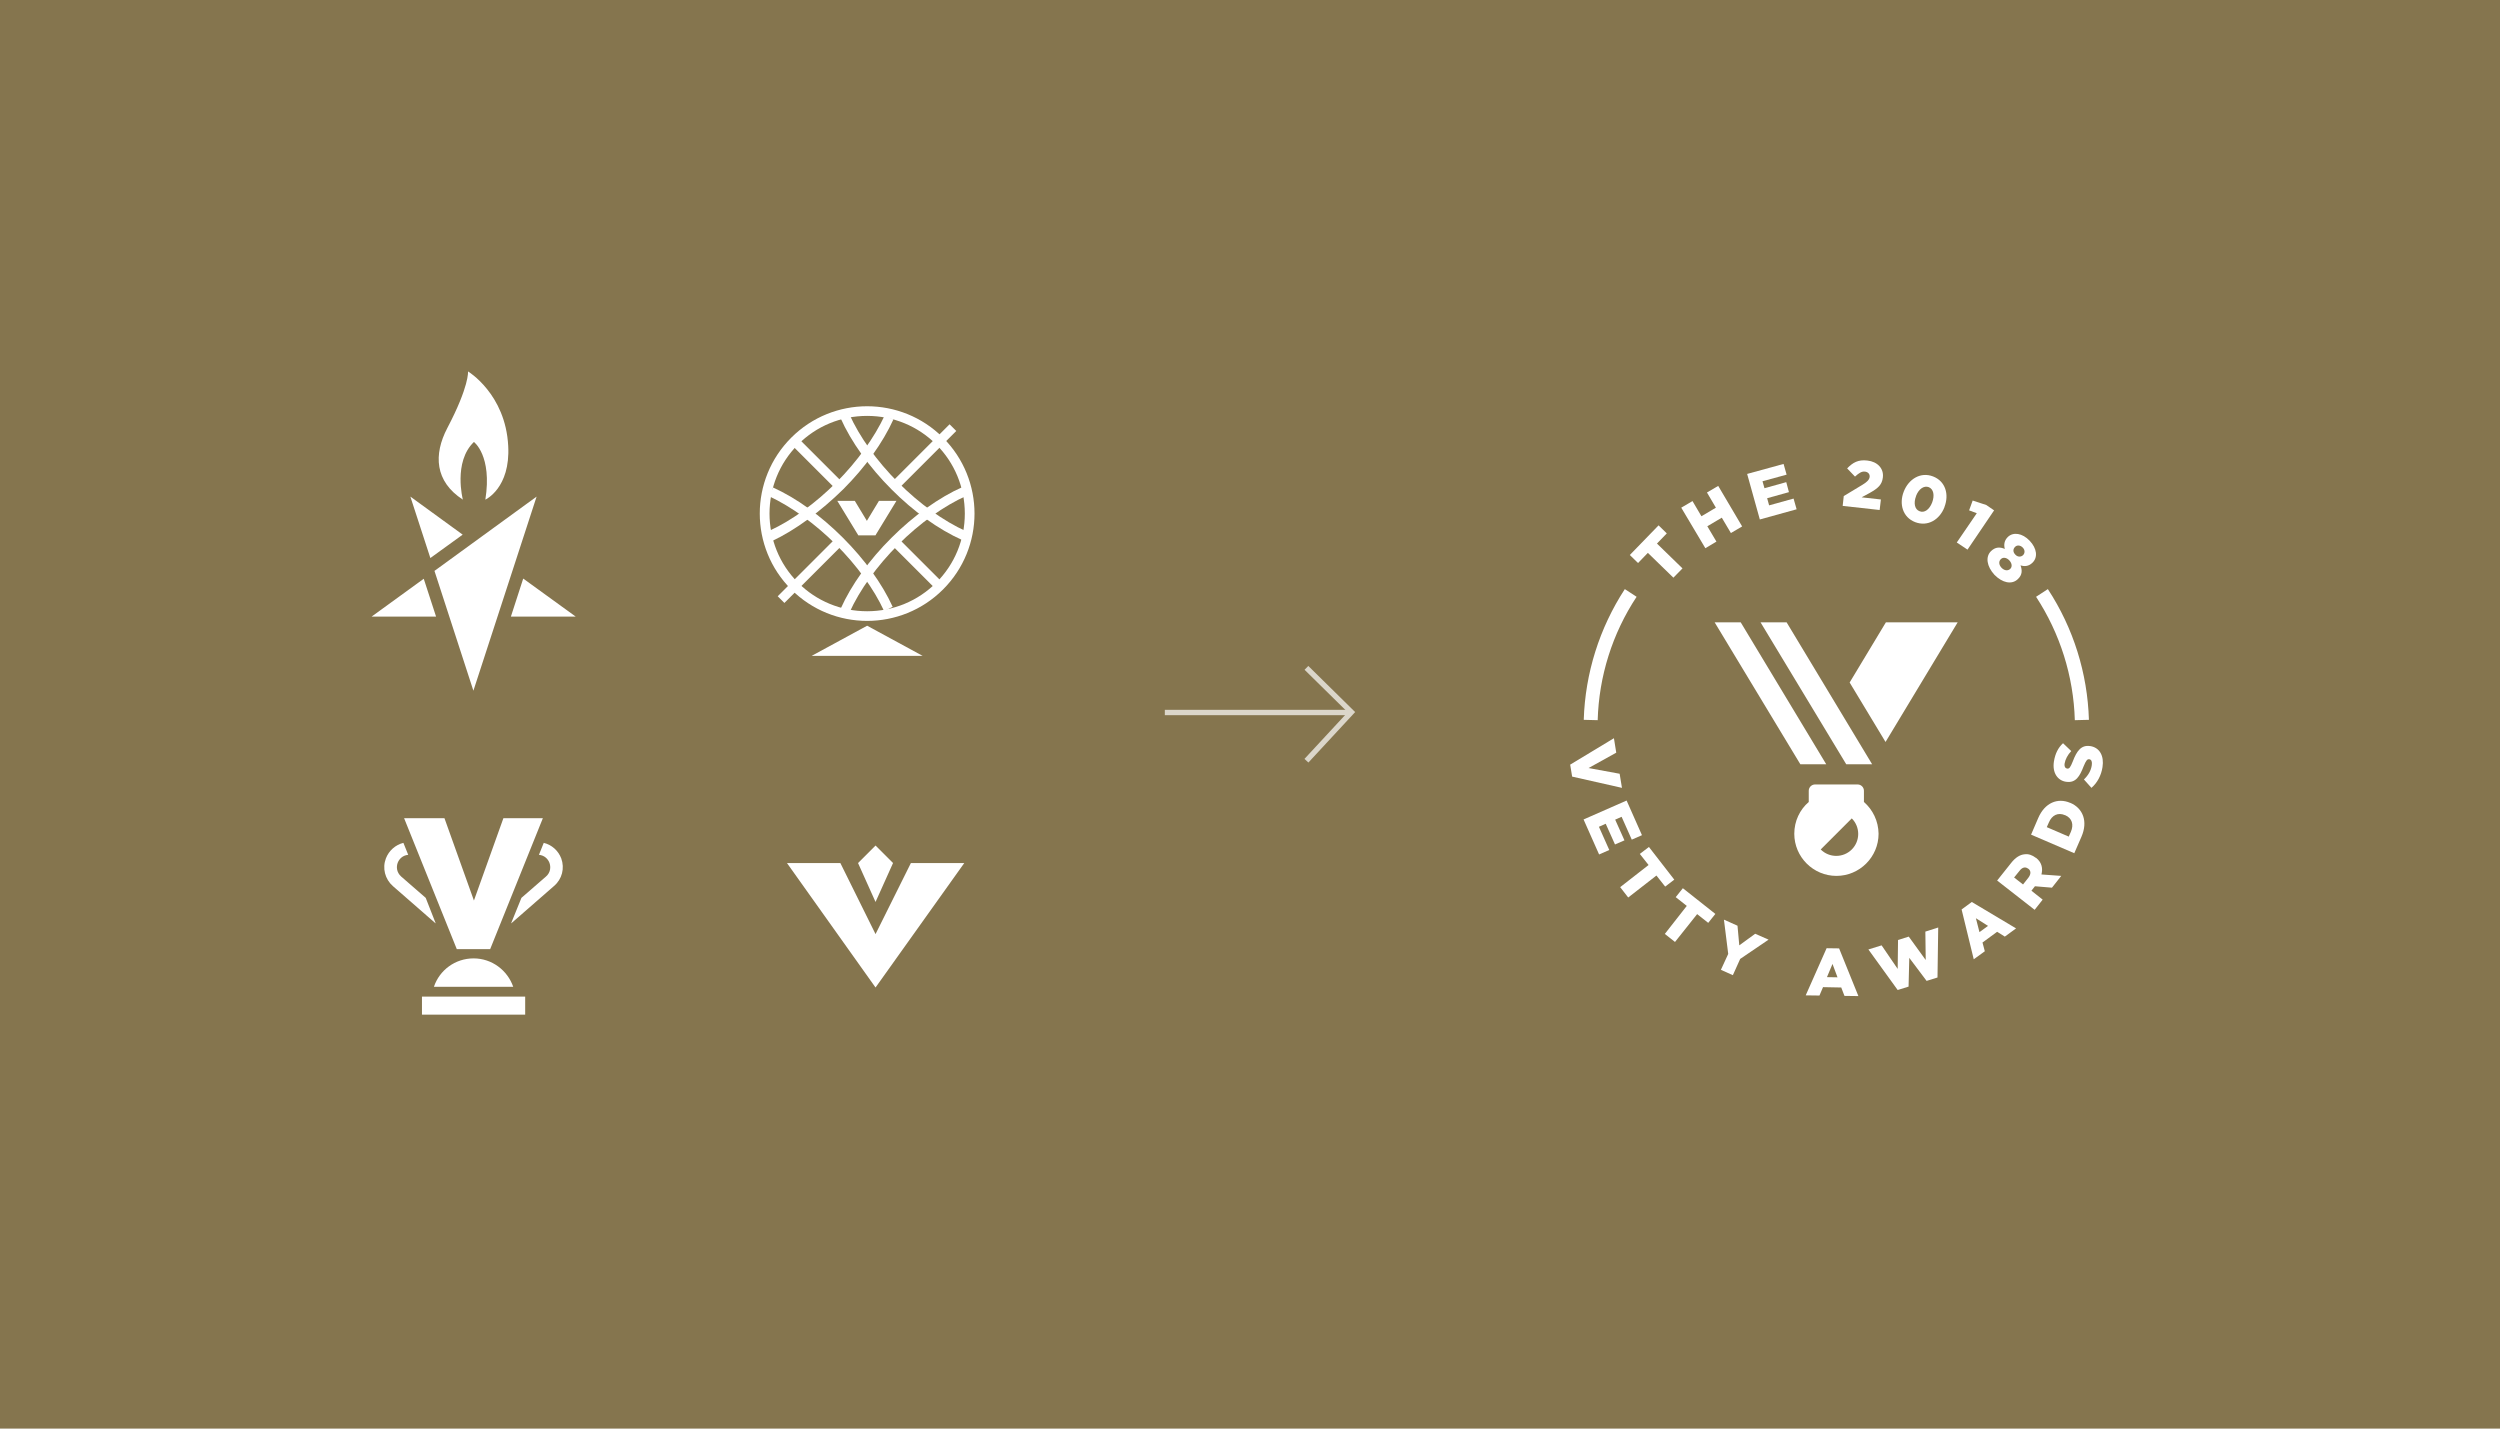 <?xml version="1.0" encoding="utf-8"?>
<!-- Generator: Adobe Illustrator 22.1.0, SVG Export Plug-In . SVG Version: 6.00 Build 0)  -->
<svg version="1.1" id="Layer_1" xmlns="http://www.w3.org/2000/svg" xmlns:xlink="http://www.w3.org/1999/xlink" x="0px" y="0px"
	 viewBox="0 0 1400 800" style="enable-background:new 0 0 1400 800;" xml:space="preserve">
<style type="text/css">
	.st0{fill:#85754E;}
	.st1{fill:#FFFFFF;}
	.st2{opacity:0.7;}
	.st3{fill:none;stroke:#FFFFFF;stroke-width:3;stroke-miterlimit:10;}
</style>
<rect class="st0" width="1400" height="800"/>
<g>
	<g>
		<path class="st1" d="M238.4,502.8l-13.7-11.9c-2.7-2.4-2.8-5.5-2-7.7c0.8-2.1,2.7-4.2,5.9-4.5l-2.7-6.7c-4.4,1.1-8.1,4.3-9.8,8.7
			c-2.1,5.5-0.5,11.6,3.9,15.5l23.6,20.6c0.1,0.1,0.3,0.2,0.4,0.3L238.4,502.8z"/>
		<path class="st1" d="M314.3,480.7c-1.7-4.4-5.3-7.6-9.8-8.7l-2.7,6.7c3.2,0.3,5.1,2.4,5.9,4.5c0.8,2.2,0.7,5.4-2,7.7l-13.7,11.9
			l-5.8,14.3c0.1-0.1,0.3-0.2,0.4-0.3l23.6-20.6C314.8,492.3,316.3,486.2,314.3,480.7z"/>
	</g>
	<g>
		<path class="st1" d="M226.3,458.2h22.6l16.5,46.1l16.5-46.1h22.1l-29.5,73.3h-18.7L226.3,458.2z"/>
	</g>
	<path class="st1" d="M287.4,552.6c-3.2-9.2-11.9-15.9-22.2-15.9c-10.3,0-19.1,6.6-22.2,15.9H287.4z"/>
	<rect x="236.3" y="558.1" class="st1" width="57.8" height="10.1"/>
</g>
<g>
	<polygon class="st1" points="540,483.3 510.1,483.3 490.3,523.1 470.6,483.3 440.7,483.3 490.3,553 	"/>
	<polygon class="st1" points="500.1,483.3 490.3,505.1 480.5,483.3 490.3,473.5 	"/>
</g>
<g>
	<path class="st1" d="M262.1,208c0,0,0.8,8.1-11.6,31.7c-7.8,14.9-7,29.9,8.7,40.1c0,0-5.5-21.1,6.2-32.3c0,0,10.3,7.6,6.4,32.3
		c0,0,14.1-6.4,12.8-30.1C283.1,220.6,262.1,208,262.1,208z"/>
	<g>
		<g>
			<g>
				<path class="st1" d="M322.4,345.3"/>
			</g>
		</g>
		<polygon class="st1" points="293,324 286.1,345.3 322.4,345.3 		"/>
		<polygon class="st1" points="208.1,345.3 244.2,345.3 237.3,324.1 		"/>
		<g>
			<polygon class="st1" points="229.8,278.1 241,312.5 259.1,299.4 			"/>
			<polygon class="st1" points="243.3,319.7 265.1,386.8 300.5,278.1 			"/>
		</g>
	</g>
</g>
<g>
	<g>
		<g>
			<polygon class="st1" points="480.6,299.7 490.3,299.7 502,280.5 492.2,280.5 			"/>
			<polygon class="st1" points="490.3,299.7 480.6,299.7 468.9,280.5 478.7,280.5 			"/>
		</g>
		<path class="st1" d="M485.6,232.9c14.6,0,28.4,5.7,38.7,16c10.3,10.3,16,24.1,16,38.7s-5.7,28.4-16,38.7
			c-10.3,10.3-24.1,16-38.7,16c-14.6,0-28.4-5.7-38.7-16c-21.3-21.3-21.3-56.1,0-77.4C457.2,238.6,471,232.9,485.6,232.9
			 M485.6,227.5c-15.4,0-30.8,5.9-42.5,17.6c-23.5,23.5-23.5,61.5,0,85c11.7,11.7,27.1,17.6,42.5,17.6c15.4,0,30.8-5.9,42.5-17.6
			c23.5-23.5,23.5-61.5,0-85C516.4,233.4,501,227.5,485.6,227.5L485.6,227.5z"/>
		<path class="st1" d="M475.7,343l-4.9-2.2c5.9-13.2,16-27.3,28.4-39.6c12.4-12.4,26.6-22.6,39.9-28.5l2.2,4.9
			C528.6,283.3,515,293,503,305C491.1,316.9,481.4,330.4,475.7,343z"/>
		<path class="st1" d="M432.3,303l-1.2-5.9c12.4-5.7,25.6-15.3,37.2-26.9c11.7-11.7,21.3-25.1,27.1-37.5l4.9,2.2
			c-6,13.2-15.8,26.8-28.1,39.1C459.8,286.2,445.4,296.9,432.3,303z"/>
		
			<rect x="494.3" y="253.1" transform="matrix(0.707 -0.707 0.707 0.707 -29.321 440.795)" class="st1" width="46.2" height="5.3"/>
		
			<rect x="430.7" y="316.8" transform="matrix(0.707 -0.707 0.707 0.707 -92.966 414.432)" class="st1" width="46.2" height="5.3"/>
		
			<rect x="454.6" y="241.1" transform="matrix(0.707 -0.707 0.707 0.707 -49.394 399.255)" class="st1" width="5.3" height="36.4"/>
		
			<rect x="511.6" y="298.5" transform="matrix(0.707 -0.707 0.707 0.707 -73.005 456.259)" class="st1" width="5.3" height="35.5"/>
		<path class="st1" d="M538.8,302.4c-13.2-5.9-27.3-16-39.6-28.4c-12.4-12.4-22.6-26.6-28.5-39.9l4.9-2.2
			c5.7,12.7,15.4,26.3,27.4,38.3c11.9,11.9,25.4,21.6,38,27.3L538.8,302.4z"/>
		<path class="st1" d="M495.1,342.2c-5.7-12.4-15.3-25.6-26.9-37.2c-11.7-11.7-25.1-21.3-37.5-27.1l2.2-4.9
			c13.2,6,26.8,15.8,39.1,28.1c12.2,12.2,21.9,25.6,27.9,38.7L495.1,342.2z"/>
	</g>
	<polygon class="st1" points="516.7,367.3 454.5,367.3 485.6,350.4 	"/>
</g>
<g>
	<g>
		<polygon class="st1" points="1056.1,348.5 1035.8,382.2 1055.9,415.5 1096.3,348.5 		"/>
		<polygon class="st1" points="1022.7,428 974.8,348.5 960.2,348.5 1008.2,428 		"/>
		<polygon class="st1" points="1048.4,428 1000.5,348.5 985.9,348.5 1033.9,428 		"/>
		<path class="st1" d="M1043.8,449.1v-6.3c0-1.9-1.6-3.5-3.5-3.5h-23.9c-1.9,0-3.5,1.6-3.5,3.5v6.3c-5,4.3-8.1,10.7-8.1,17.8
			c0,13,10.6,23.6,23.6,23.6c13,0,23.6-10.6,23.6-23.6C1051.9,459.8,1048.8,453.5,1043.8,449.1z M1037,475.7
			c-4.8,4.8-12.6,4.8-17.4,0l17.4-17.4C1041.8,463.1,1041.8,470.9,1037,475.7z"/>
	</g>
	<g>
		<g>
			<path class="st1" d="M922.8,309.6l-5.5,5.7l-4.6-4.5l16.1-16.6l4.6,4.5l-5.5,5.7l14.3,13.9l-5.1,5.2L922.8,309.6z"/>
			<path class="st1" d="M941.5,284.3l6.3-3.7l5,8.5l8.1-4.8l-5-8.5l6.3-3.7l13.4,22.7l-6.3,3.7l-5.1-8.6l-8.1,4.8l5.1,8.6L955,307
				L941.5,284.3z"/>
			<path class="st1" d="M978.4,265.4l20.4-5.6l1.7,6l-13.5,3.7l1.1,3.9l12.2-3.4l1.5,5.6l-12.2,3.4l1.1,4l13.7-3.8l1.7,6l-20.6,5.7
				L978.4,265.4z"/>
			<path class="st1" d="M1032.5,277.8l10.6-6.4c2.6-1.6,3.7-2.8,3.9-4.3c0.2-1.6-0.9-2.8-2.6-3c-1.8-0.2-3.3,0.7-5.6,2.8l-4.4-4.6
				c3.2-3.3,6.2-5,11.3-4.4c5.7,0.6,9.3,4.5,8.7,9.4l0,0.1c-0.5,4.2-2.9,6.1-7.1,8.5l-4.8,2.6l10.8,1.2l-0.7,5.9l-20.7-2.3
				L1032.5,277.8z"/>
			<path class="st1" d="M1066.1,275.3L1066.1,275.3c2.7-7,9.4-11.2,16.4-8.5c7,2.7,9.1,10.1,6.4,17.1l0,0.1
				c-2.7,7-9.3,11.1-16.4,8.4C1065.5,289.7,1063.4,282.2,1066.1,275.3z M1082,281.4L1082,281.4c1.5-4,0.8-7.5-1.9-8.6
				c-2.7-1-5.6,1-7.1,4.9l0,0.1c-1.5,3.9-0.8,7.5,2,8.5C1077.7,287.4,1080.5,285.3,1082,281.4z"/>
			<path class="st1" d="M1107,287.4l-4.3-1.6l2-5.5l7.6,2.5l4.4,3l-14.9,22l-6-4L1107,287.4z"/>
			<path class="st1" d="M1115,308.6L1115,308.6c2.4-2.3,4.9-2.4,7.7-1.2c-0.6-2.2-0.4-4.6,1.6-6.6l0.1-0.1c3-2.9,8.1-2.2,12.2,2.1
				c4.1,4.3,4.7,9.3,1.6,12.3l-0.1,0.1c-2.1,2-4.4,2.1-6.6,1.4c1,2.8,1,5.3-1.4,7.6l-0.1,0.1c-3.4,3.3-8.7,2.1-13.1-2.4
				C1112.6,317.2,1111.7,311.8,1115,308.6z M1125.7,318.6L1125.7,318.6c1.3-1.2,1-3.2-0.5-4.8c-1.5-1.6-3.5-1.9-4.7-0.7l-0.1,0.1
				c-1.1,1.1-1.2,3,0.5,4.8C1122.6,319.7,1124.5,319.7,1125.7,318.6z M1132.9,310.9L1132.9,310.9c1.1-1.1,1.2-2.9-0.2-4.3
				c-1.4-1.4-3.2-1.4-4.2-0.4l-0.1,0.1c-1.2,1.2-1.2,2.9,0.2,4.3C1129.9,312,1131.7,312,1132.9,310.9z"/>
		</g>
		<g>
			<path class="st1" d="M903.8,413.4l1.3,8.1l-15.5,8.6l17.4,3.2l1.3,7.9l-27.9-6.3l-1.1-6.7L903.8,413.4z"/>
			<path class="st1" d="M910.9,448.3l8.6,19.4l-5.7,2.5l-5.7-12.8l-3.6,1.6l5.2,11.6l-5.3,2.3l-5.2-11.6l-3.8,1.7l5.8,13l-5.7,2.5
				l-8.7-19.6L910.9,448.3z"/>
			<path class="st1" d="M923.2,484.4l-4.9-6.2l5.1-3.9l14.2,18.3l-5.1,3.9l-4.9-6.2l-15.8,12.3l-4.5-5.8L923.2,484.4z"/>
			<path class="st1" d="M944.6,507.3l-6.2-4.9l4-5l18.2,14.4l-4,5l-6.2-4.9L938,527.5l-5.7-4.5L944.6,507.3z"/>
			<path class="st1" d="M967.8,534.2l-2.4-19.2l7.6,3.4l1,11l8.9-6.5l7.5,3.3L974.5,537l-4.1,9.1l-6.7-3L967.8,534.2z"/>
			<path class="st1" d="M1022.9,531l7,0.1l10.8,26.7l-7.8-0.1l-1.8-4.7l-10.2-0.2l-2,4.7l-7.7-0.1L1022.9,531z M1029,547.3l-2.8-7.5
				l-3.1,7.4L1029,547.3z"/>
			<path class="st1" d="M1046.3,531.7l7.4-2.3l9,13.2l0.2-16.2l6-1.9l9.5,13.1l-0.2-15.9l7.2-2.3l-0.4,28l-6.1,1.9l-9.7-12.9
				l-0.4,16.1l-6.1,1.9L1046.3,531.7z"/>
			<path class="st1" d="M1098.5,509.3l5.7-4.2l24.8,14.8l-6.3,4.6l-4.3-2.7l-8.2,6l1.3,4.9l-6.2,4.5L1098.5,509.3z M1113.3,518.5
				l-6.8-4.3l2,7.8L1113.3,518.5z"/>
			<path class="st1" d="M1118.4,493.1l7.8-9.8c2.5-3.2,5.1-4.7,7.6-4.9c2.1-0.3,4.2,0.4,6.3,2l0.1,0c3.2,2.5,3.9,5.9,3,9.3l11.1,0.8
				l-5.2,6.6l-9.6-0.8l0,0.1l-1.9,2.4l6.3,5l-4.5,5.7L1118.4,493.1z M1135.9,491.5c1.5-2,1.5-3.8,0-5l-0.1,0
				c-1.6-1.3-3.4-0.8-4.9,1.2l-3,3.7l5,3.9L1135.9,491.5z"/>
			<path class="st1" d="M1137.4,467.4l4-9.3c3.7-8.6,10.9-11.5,17.9-8.5l0.1,0c7,3,10,10.3,6.2,19l-4,9.2L1137.4,467.4z
				 M1159.7,465.8c1.7-4,0.7-7.6-3.2-9.3l-0.1,0c-3.9-1.7-7.3,0-9,4l-1.2,2.7l12.3,5.3L1159.7,465.8z"/>
			<path class="st1" d="M1171.2,441.2l-4.2-4.7c2.4-2.3,4-5,4.4-8c0.3-1.9-0.2-3.1-1.3-3.3l-0.1,0c-1.1-0.2-1.8,0.6-3.2,4
				c-2.1,5.4-4.3,9.4-9.7,8.6l-0.1,0c-4.8-0.7-7.8-5.1-6.8-11.4c0.7-4.4,2.4-7.7,5.1-10.2l4.6,4.4c-2,2.1-3.3,4.6-3.7,6.9
				c-0.3,1.8,0.4,2.7,1.3,2.9l0.1,0c1.2,0.2,1.8-0.6,3.2-4.1c2.2-5.8,4.7-9.2,9.6-8.5l0.1,0c5.3,0.8,7.9,5.5,6.9,11.8
				C1176.7,434.2,1174.5,438.4,1171.2,441.2z"/>
		</g>
		<path class="st1" d="M1161.9,403.3c-0.7-24.7-8.3-48.6-21.7-69.1l6.6-4.3c14.3,21.8,22.2,47.1,23,73.2L1161.9,403.3z"/>
		<path class="st1" d="M894.7,403.3l-7.8-0.2c0.8-26.1,8.8-51.4,23-73.2l6.6,4.3C902.9,354.8,895.4,378.7,894.7,403.3z"/>
	</g>
</g>
<g class="st2">
	<line class="st3" x1="652.3" y1="399" x2="756.8" y2="399"/>
	<polyline class="st3" points="731.6,374 756.8,398.8 731.6,426 	"/>
</g>
</svg>
